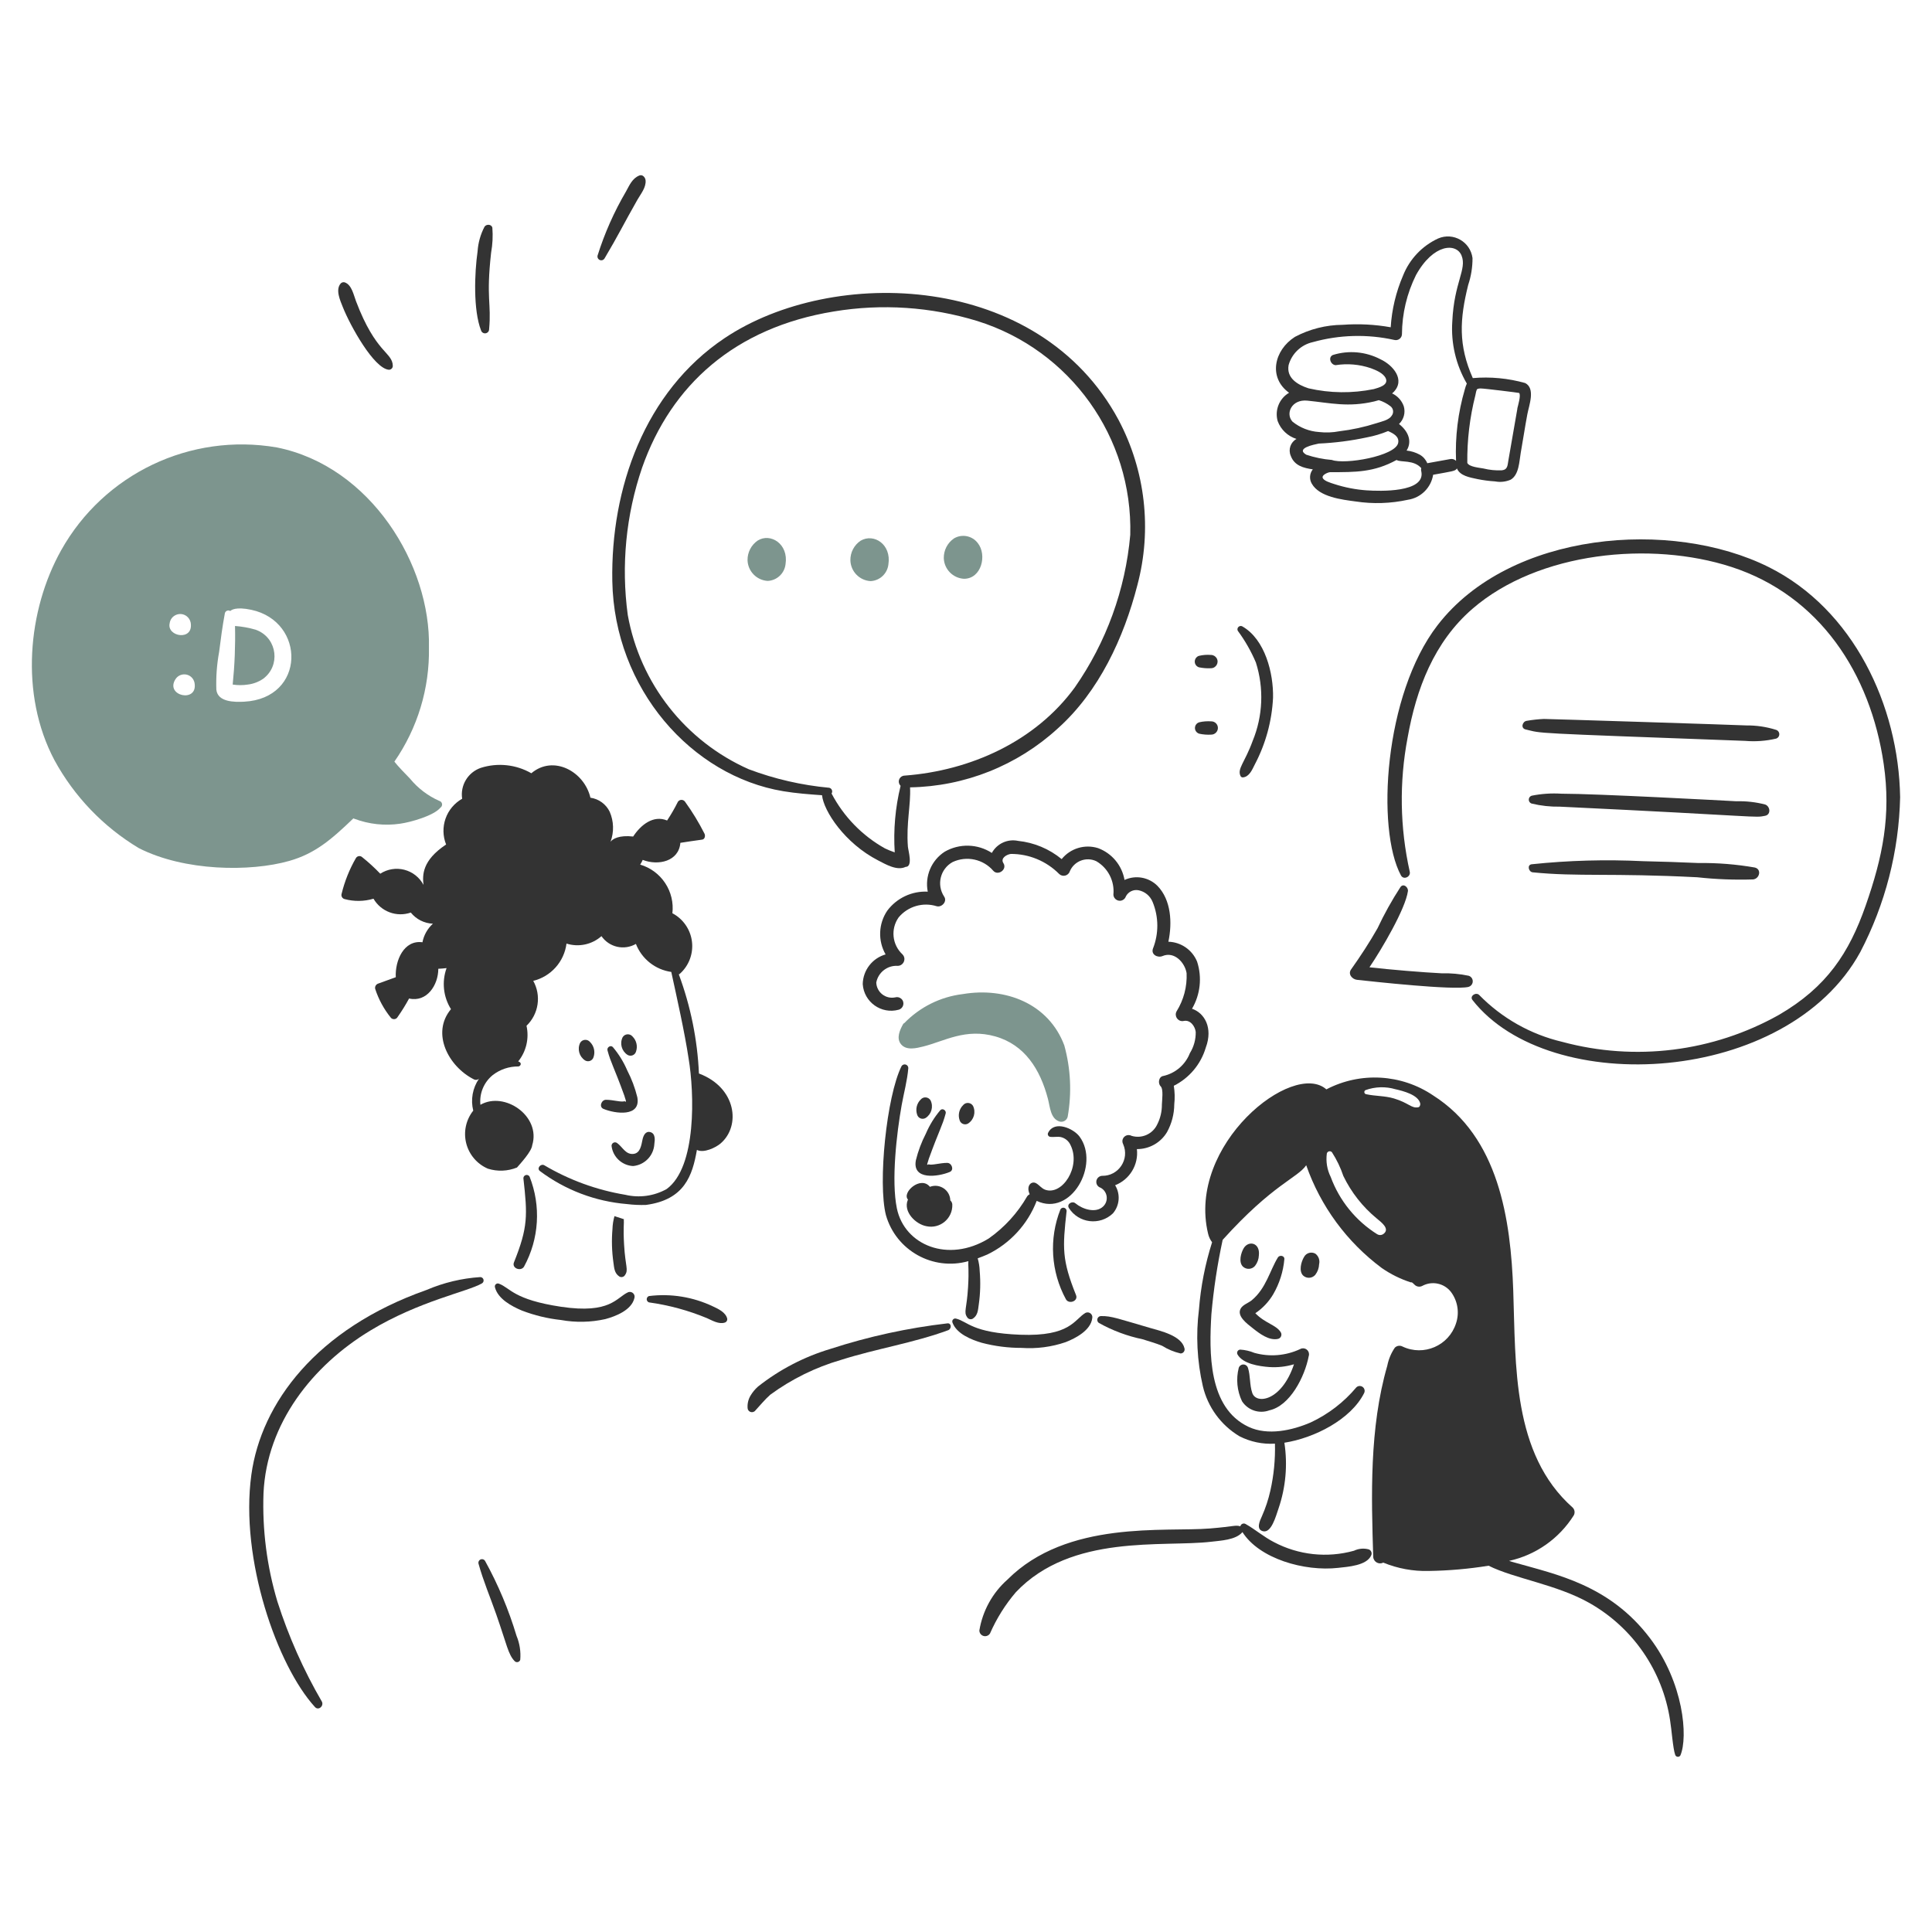 <svg width="200" height="200" viewBox="0 0 200 200" fill="none" xmlns="http://www.w3.org/2000/svg">
<path d="M128.753 129.206C128.464 129.683 128.19 130.662 128.673 131.125C129.036 131.454 129.6 131.418 129.919 131.045C130.165 130.728 130.305 130.343 130.319 129.942C130.457 128.624 129.248 128.393 128.753 129.206Z" fill="#333333"/>
<path d="M136.17 129.782C135.748 129.541 135.209 129.701 134.987 130.134C134.7 130.611 134.425 131.59 134.908 132.052C135.272 132.38 135.835 132.344 136.155 131.973C136.401 131.656 136.541 131.27 136.554 130.87C136.653 130.463 136.503 130.036 136.17 129.782Z" fill="#333333"/>
<path d="M129.951 135.943C130.709 135.434 131.343 134.763 131.806 133.977C132.45 132.866 132.843 131.627 132.957 130.347C132.987 129.98 132.462 129.885 132.286 130.172C131.451 131.527 131.07 133.37 129.584 134.6C129.261 134.869 128.703 135.048 128.464 135.416C127.949 136.212 129.12 137.046 129.664 137.479C130.367 138.038 131.374 138.82 132.318 138.597C132.605 138.515 132.738 138.185 132.59 137.926C132.108 137.135 130.985 137.016 129.951 135.943Z" fill="#333333"/>
<path d="M134.576 139.663C133.095 140.352 131.416 140.488 129.844 140.046C129.381 139.855 128.889 139.741 128.389 139.711C128.142 139.722 127.989 139.985 128.102 140.206C128.661 141.198 130.367 141.44 131.395 141.517C132.258 141.575 133.124 141.477 133.953 141.23C132.677 145.058 130.048 145.403 129.636 144.203C129.347 143.357 129.456 142.446 129.189 141.597C129.072 141.23 128.601 141.128 128.342 141.413C128.294 141.466 128.257 141.529 128.235 141.597C127.94 142.754 128.059 143.977 128.572 145.055C129.179 145.991 130.354 146.383 131.401 145.998C133.535 145.532 135.064 142.54 135.478 140.387C135.628 139.937 135.234 139.493 134.769 139.588C134.701 139.602 134.636 139.628 134.576 139.663Z" fill="#333333"/>
<path d="M141.67 160.386C141.168 160.254 140.635 160.305 140.167 160.53C137.388 161.305 134.419 160.984 131.869 159.635C130.832 159.104 129.95 158.331 128.945 157.764C128.729 157.638 128.454 157.759 128.401 158.002C127.858 157.847 127.818 158.017 125.267 158.226C120.589 158.612 110.483 157.323 104.291 163.518C102.744 164.891 101.717 166.754 101.382 168.794C101.389 169.253 101.891 169.531 102.284 169.295C102.366 169.247 102.434 169.179 102.484 169.098C103.164 167.545 104.069 166.101 105.171 164.813C110.937 158.742 120.383 160.188 125.378 159.601C126.354 159.482 127.905 159.426 128.598 158.626C128.613 158.61 128.613 158.61 128.613 158.594C130.348 161.352 135.025 162.705 138.542 162.303C139.517 162.192 141.49 162.075 141.947 161.008C142.065 160.76 141.934 160.464 141.67 160.386Z" fill="#333333"/>
<path d="M98.583 124.698C98.576 124.532 98.501 124.376 98.376 124.267C98.349 123.193 97.266 122.471 96.265 122.86C95.311 121.667 93.317 123.463 94 124.187C93.984 124.202 93.984 124.219 93.968 124.234C93.491 125.449 94.783 126.731 95.903 126.936C97.312 127.241 98.631 126.139 98.583 124.698Z" fill="#333333"/>
<path d="M111.757 117.663C111.134 116.816 109.164 115.951 108.512 117.248C108.41 117.415 108.499 117.632 108.688 117.68C109.072 117.741 109.455 117.634 109.823 117.711C110.275 117.818 110.648 118.133 110.831 118.559C111.916 120.793 109.971 123.774 108.208 123.164C107.826 123.031 107.601 122.687 107.265 122.492C106.771 122.211 106.192 122.747 106.593 123.627C106.492 123.673 106.403 123.744 106.338 123.835C105.343 125.57 103.979 127.066 102.342 128.215C98.159 130.774 93.638 128.908 92.845 125.097C92.249 122.21 92.827 117.272 93.34 114.402C93.566 113.14 93.926 111.844 94.028 110.565C94.027 110.274 93.712 110.093 93.46 110.238C93.404 110.271 93.357 110.317 93.324 110.373C91.774 113.49 90.864 122.474 91.71 125.786C92.755 129.456 96.573 131.588 100.247 130.555C100.203 131.044 100.323 131.401 100.214 133.24C100.081 135.514 99.737 135.801 100.119 136.358C100.242 136.565 100.511 136.63 100.715 136.502C101.222 136.16 101.24 135.638 101.322 135.046C101.485 133.901 101.517 132.741 101.419 131.589C101.405 131.139 101.335 130.694 101.211 130.262C101.546 130.134 101.886 130.013 102.218 129.862C104.56 128.727 106.384 126.744 107.318 124.314C110.863 126.005 113.896 120.571 111.757 117.663Z" fill="#333333"/>
<path d="M109.776 125.194C108.574 128.232 108.785 131.647 110.351 134.515C110.671 135.042 111.642 134.692 111.39 134.067C109.926 130.422 109.987 129.191 110.415 125.369C110.419 125.106 110.136 124.937 109.906 125.065C109.852 125.096 109.807 125.14 109.776 125.194Z" fill="#333333"/>
<path d="M123.397 104.426C124.259 102.95 124.451 101.176 123.924 99.55C123.429 98.334 122.262 97.525 120.95 97.487C121.366 95.521 121.237 93.172 119.832 91.716C118.936 90.808 117.568 90.558 116.41 91.092C116.15 89.586 115.108 88.332 113.676 87.799C112.304 87.365 110.807 87.816 109.903 88.934C108.618 87.877 107.05 87.221 105.395 87.048C104.313 86.817 103.208 87.324 102.676 88.294C101.203 87.342 99.321 87.293 97.8 88.166C96.421 89.055 95.724 90.695 96.041 92.304C94.405 92.222 92.835 92.959 91.852 94.27C90.933 95.623 90.865 97.381 91.677 98.801C90.3 99.193 89.339 100.438 89.31 101.87C89.429 103.736 91.234 105.022 93.036 104.524C93.528 104.386 93.687 103.768 93.322 103.41C93.152 103.245 92.907 103.182 92.679 103.246C91.688 103.457 90.747 102.722 90.711 101.71C90.912 100.657 91.864 99.918 92.934 99.984C93.472 99.978 93.801 99.392 93.527 98.929C93.5 98.882 93.467 98.84 93.43 98.801C92.351 97.804 92.18 96.161 93.03 94.964C93.989 93.821 95.541 93.367 96.965 93.812C97.492 93.959 98.09 93.314 97.733 92.806C96.933 91.588 97.337 89.947 98.612 89.241C100.064 88.562 101.79 88.935 102.832 90.152C103.329 90.694 104.292 89.999 103.872 89.352C103.543 88.846 104.192 88.461 104.639 88.398C106.519 88.39 108.324 89.139 109.647 90.476C110.007 90.818 110.602 90.663 110.75 90.189C111.204 89.132 112.442 88.661 113.484 89.149C114.701 89.855 115.394 91.206 115.259 92.607C115.276 93.117 115.839 93.417 116.272 93.146C116.407 93.063 116.506 92.934 116.554 92.783C116.806 92.309 117.339 92.055 117.865 92.159C118.525 92.293 119.072 92.75 119.321 93.374C119.956 94.919 119.967 96.65 119.352 98.202C119.133 98.828 119.849 99.181 120.344 98.97C121.562 98.45 122.661 99.641 122.837 100.744C122.898 102.135 122.536 103.512 121.799 104.693C121.546 105.156 121.889 105.718 122.416 105.706C122.466 105.704 122.516 105.698 122.566 105.685C123.238 105.558 123.72 106.26 123.782 106.836C123.794 107.609 123.583 108.37 123.174 109.026C122.71 110.217 121.685 111.099 120.438 111.381C119.944 111.445 119.842 112.148 120.151 112.454C120.46 112.761 120.288 113.925 120.279 114.34C120.286 115.051 120.123 115.753 119.802 116.388C119.335 117.396 118.195 117.906 117.132 117.58C116.702 117.345 116.179 117.664 116.19 118.154C116.193 118.255 116.219 118.354 116.268 118.443C116.958 120.002 115.798 121.75 114.094 121.721C113.61 121.738 113.326 122.274 113.583 122.684C113.664 122.813 113.789 122.909 113.934 122.953C114.656 123.339 114.793 124.316 114.206 124.887C113.424 125.64 112.041 125.166 111.328 124.567C110.989 124.282 110.387 124.646 110.657 125.062C111.665 126.638 113.862 126.9 115.212 125.606C115.91 124.787 116.001 123.612 115.437 122.696C116.951 122.106 117.877 120.569 117.691 118.955C118.969 118.962 120.155 118.293 120.809 117.196C121.295 116.314 121.553 115.326 121.56 114.319C121.631 113.68 121.614 113.035 121.512 112.4C123.114 111.599 124.313 110.169 124.821 108.451C125.591 106.399 124.687 104.855 123.397 104.426Z" fill="#333333"/>
<path d="M96.33 113.906C96.106 113.536 95.585 113.495 95.307 113.827C94.899 114.231 94.756 114.832 94.938 115.377C95.041 115.758 95.479 115.936 95.818 115.734C96.429 115.344 96.65 114.557 96.33 113.906Z" fill="#333333"/>
<path d="M100.726 114.481C100.503 114.11 99.98 114.069 99.703 114.401C99.294 114.805 99.152 115.407 99.335 115.951C99.438 116.332 99.875 116.509 100.214 116.309C100.823 115.917 101.042 115.132 100.726 114.481Z" fill="#333333"/>
<path d="M97.337 114.93C96.725 115.656 96.224 116.469 95.85 117.343C95.396 118.221 95.047 119.149 94.811 120.109C94.416 122.204 97.114 121.822 98.313 121.324C98.809 121.118 98.52 120.381 98.056 120.381C97.302 120.381 96.418 120.665 96.138 120.524C95.978 120.636 95.947 120.573 96.026 120.364C96.075 120.237 96.107 120.077 96.153 119.949C97.248 116.93 97.539 116.596 97.897 115.264C97.982 114.947 97.563 114.677 97.337 114.93Z" fill="#333333"/>
<path d="M110.175 108.215C108.552 103.89 104.094 102.164 99.671 102.907C97.358 103.184 95.212 104.252 93.596 105.929C93.484 105.896 93.497 106.055 93.596 105.929L93.58 105.976C93.531 105.961 93.516 105.976 93.484 106.025C93.147 106.632 92.762 107.482 93.276 108.103C93.833 108.777 94.876 108.508 95.594 108.328C97.793 107.773 99.948 106.42 103.028 107.288C106.078 108.152 107.678 110.692 108.48 113.747C108.706 114.611 108.741 115.783 109.664 116.097C110.041 116.212 110.437 115.985 110.527 115.601C110.961 113.144 110.841 110.62 110.175 108.215Z" fill="#7D958E"/>
<path d="M98.6 136.913C99.026 138.076 100.536 138.682 101.638 139.007C102.984 139.36 104.371 139.537 105.762 139.534C107.305 139.641 108.854 139.439 110.318 138.938C111.375 138.524 112.914 137.708 113.069 136.461C113.151 136.089 112.8 135.767 112.437 135.882C112.408 135.891 112.38 135.903 112.354 135.917C111.216 136.592 110.803 138.369 105.623 138.172C100.633 137.98 100.186 136.803 98.972 136.502C98.743 136.437 98.53 136.644 98.588 136.874C98.591 136.887 98.595 136.9 98.6 136.913Z" fill="#333333"/>
<path d="M98.091 136.992C93.979 137.468 89.924 138.351 85.988 139.631C83.26 140.445 80.711 141.768 78.476 143.531C78.167 143.803 77.903 144.122 77.693 144.475C77.464 144.861 77.358 145.307 77.39 145.753C77.402 146.1 77.785 146.304 78.079 146.119C78.101 146.106 78.122 146.09 78.141 146.073C78.656 145.517 79.178 144.874 79.74 144.379C81.947 142.763 84.419 141.546 87.045 140.782C90.707 139.615 94.576 139.023 98.173 137.696C98.52 137.536 98.505 136.963 98.091 136.992Z" fill="#333333"/>
<path d="M113.772 136.96C115.181 137.745 116.701 138.311 118.28 138.639C118.953 138.858 119.637 139.043 120.294 139.311C120.885 139.683 121.533 139.953 122.213 140.11C122.495 140.11 122.697 139.836 122.613 139.567C122.314 138.261 120.109 137.771 119.016 137.456C115.916 136.561 115.025 136.201 113.964 136.241C113.665 136.251 113.489 136.581 113.647 136.835C113.678 136.886 113.721 136.929 113.772 136.96Z" fill="#333333"/>
<path d="M49.537 161.876C50.024 163.642 50.75 165.347 51.36 167.089C52.485 170.301 52.6 171.262 53.279 171.964C53.463 172.149 53.779 172.071 53.855 171.821C53.929 170.976 53.797 170.125 53.471 169.342C52.666 166.655 51.578 164.061 50.225 161.604C50.092 161.35 49.734 161.336 49.581 161.578C49.526 161.667 49.51 161.775 49.537 161.876Z" fill="#333333"/>
<path d="M124.111 69.078C124.521 69.165 124.94 69.197 125.358 69.175C125.888 69.172 126.216 68.598 125.95 68.14C125.827 67.93 125.602 67.8 125.358 67.799C124.94 67.764 124.519 67.796 124.111 67.895C123.656 68.042 123.529 68.626 123.884 68.947C123.949 69.007 124.027 69.051 124.111 69.078Z" fill="#333333"/>
<path d="M125.389 74.674C124.971 74.644 124.551 74.676 124.142 74.77C123.687 74.904 123.547 75.481 123.891 75.808C123.962 75.876 124.048 75.925 124.142 75.953C124.551 76.042 124.971 76.074 125.389 76.049C125.767 76.045 126.073 75.74 126.077 75.362C126.08 74.981 125.77 74.671 125.389 74.674Z" fill="#333333"/>
<path d="M128.603 64.842C128.37 64.719 128.09 64.895 128.1 65.159C128.102 65.21 128.116 65.26 128.14 65.306C128.889 66.321 129.516 67.421 130.009 68.582C130.857 71.245 130.738 74.121 129.674 76.704C128.847 78.977 128.043 79.58 128.427 80.349C128.473 80.429 128.559 80.478 128.651 80.477C129.322 80.429 129.626 79.678 129.898 79.134C131.024 76.998 131.667 74.64 131.785 72.228C131.838 69.702 130.968 66.193 128.603 64.842Z" fill="#333333"/>
<path d="M115.794 43.473C107.548 28.132 86.206 27.495 74.994 35.014C66.738 40.553 63.209 50.555 63.386 60.163C63.594 71.312 71.599 80.329 81.085 81.906C82.412 82.127 83.755 82.226 85.097 82.322C85.261 83.954 87.446 87.294 90.902 89.069C91.684 89.47 92.851 90.171 93.747 89.74C94.537 89.74 94.017 88.048 93.985 87.646C93.8 85.23 94.296 83.335 94.209 81.507C99.877 81.412 105.314 79.245 109.494 75.415C113.766 71.6 116.342 66.016 117.743 60.563C119.27 54.824 118.573 48.721 115.794 43.473ZM117.005 55.366C116.502 61.042 114.522 66.488 111.263 71.162C107.202 76.73 100.494 79.781 93.629 80.292C93.156 80.313 92.884 80.837 93.138 81.235C93.164 81.276 93.194 81.314 93.229 81.347C92.678 83.6 92.474 85.923 92.622 88.237C92.273 88.12 91.931 87.981 91.599 87.821C89.25 86.504 87.334 84.532 86.084 82.146C86.232 81.918 86.11 81.612 85.845 81.55C82.997 81.287 80.197 80.644 77.52 79.636C70.948 76.723 66.251 70.736 64.986 63.659C64.29 58.528 64.799 53.306 66.473 48.407C69.486 39.843 76.086 33.914 86.314 32.243C91.28 31.418 96.369 31.758 101.182 33.234C110.808 36.248 117.267 45.282 117.005 55.366Z" fill="#333333"/>
<path d="M78.429 55.962C77.766 56.422 77.374 57.182 77.385 57.989C77.42 59.137 78.325 60.068 79.471 60.136C80.428 60.091 81.212 59.358 81.319 58.405C81.648 56.308 79.757 55.128 78.429 55.962Z" fill="#7D958E"/>
<path d="M89.094 55.972C88.415 56.425 88.015 57.194 88.032 58.011C88.067 59.159 88.973 60.09 90.12 60.157C91.077 60.113 91.86 59.379 91.967 58.427C92.292 56.35 90.46 55.175 89.094 55.972Z" fill="#7D958E"/>
<path d="M101.211 56.208C100.626 55.448 99.565 55.248 98.744 55.743C98.082 56.204 97.691 56.963 97.701 57.77C97.735 58.918 98.641 59.849 99.787 59.916C101.613 59.923 102.202 57.43 101.211 56.208Z" fill="#7D958E"/>
<path d="M36.854 31.18C36.606 30.528 36.416 29.486 35.686 29.23C35.538 29.187 35.378 29.23 35.27 29.342C34.699 30.001 35.217 31.103 35.494 31.804C36.243 33.691 38.706 38.16 40.264 38.278C40.483 38.276 40.661 38.099 40.663 37.879C40.629 36.435 38.915 36.621 36.854 31.18Z" fill="#333333"/>
<path d="M50.155 23.474C49.743 24.263 49.499 25.128 49.44 26.016C49.123 28.235 48.974 32.088 49.797 34.202C49.888 34.516 50.286 34.615 50.513 34.379C50.588 34.301 50.631 34.198 50.632 34.09C50.883 31.339 50.304 30.968 50.841 26.144C50.994 25.295 51.037 24.43 50.968 23.57C50.874 23.187 50.333 23.188 50.155 23.474Z" fill="#333333"/>
<path d="M66.83 18.662C66.802 18.373 66.525 18.034 66.19 18.166C65.451 18.46 65.16 19.178 64.8 19.829C63.572 21.922 62.585 24.148 61.858 26.463C61.79 26.759 62.068 27.018 62.358 26.93C62.447 26.903 62.523 26.845 62.574 26.767C64.062 24.264 64.528 23.237 65.996 20.66C66.335 20.069 66.903 19.396 66.83 18.662Z" fill="#333333"/>
<path d="M152.047 101.012C151.122 100.817 150.178 100.732 149.233 100.756C147.337 100.661 143.95 100.383 141.766 100.133C143.047 98.239 145.492 94.087 145.748 92.25C145.801 91.868 145.301 91.404 144.981 91.819C144.089 93.191 143.292 94.623 142.596 96.104C141.762 97.572 140.838 98.982 139.862 100.357C139.511 100.852 139.99 101.376 140.469 101.43C142.073 101.603 150.428 102.531 152.012 102.166C152.46 102.048 152.612 101.488 152.286 101.159C152.219 101.092 152.137 101.041 152.047 101.012Z" fill="#333333"/>
<path d="M196.701 82.53C196.55 73.034 191.854 63.076 183.108 58.709C173.046 53.682 156.333 54.984 148.816 64.721C143.27 71.901 142.45 85.841 145.026 90.621C145.301 91.13 146.062 90.765 145.937 90.237C144.917 85.68 144.841 80.963 145.713 76.376C146.611 71.307 148.45 66.466 152.428 63.022C159.277 57.099 170.917 55.987 179.239 58.69C188.35 61.649 193.641 69.713 195.003 79.106C195.771 84.405 194.902 88.697 193.132 93.75C191.418 98.648 189.106 102.178 184.163 105.054C177.336 108.89 169.276 109.894 161.717 107.851C158.446 107.08 155.463 105.394 153.115 102.991C152.777 102.676 152.112 103.11 152.428 103.519C160.398 113.711 185.03 112.342 192.573 98.562C195.163 93.607 196.576 88.121 196.701 82.53Z" fill="#333333"/>
<path d="M183.878 75.56C182.876 75.242 181.83 75.086 180.778 75.096C179.691 75.039 160.362 74.425 159.818 74.425C159.229 74.453 158.642 74.517 158.06 74.617C157.597 74.671 157.387 75.386 157.932 75.512C159.796 75.942 157.783 75.85 180.65 76.695C181.732 76.788 182.823 76.707 183.88 76.457C184.225 76.331 184.304 75.879 184.023 75.643C183.98 75.607 183.931 75.579 183.878 75.56Z" fill="#333333"/>
<path d="M182.727 83.282C181.756 83.031 180.755 82.918 179.753 82.947C178.517 82.879 165.303 82.163 161.63 82.163C160.602 82.099 159.57 82.168 158.56 82.371C158.246 82.468 158.155 82.868 158.396 83.091C158.443 83.135 158.499 83.167 158.56 83.186C159.517 83.416 160.501 83.523 161.486 83.506C182.554 84.51 181.564 84.687 182.733 84.449C183.351 84.321 183.258 83.468 182.727 83.282Z" fill="#333333"/>
<path d="M181.656 89.805C179.74 89.47 177.798 89.315 175.853 89.341C173.919 89.253 172.016 89.193 170.081 89.149C166.236 88.961 162.382 89.067 158.553 89.469C158.059 89.534 158.234 90.257 158.666 90.303C163.365 90.772 166.764 90.358 175.709 90.815C177.625 91.025 179.554 91.1 181.481 91.038C182.152 90.97 182.392 89.981 181.656 89.805Z" fill="#333333"/>
<path d="M157.883 39.651C156.122 39.156 154.286 38.982 152.463 39.14C150.951 35.724 151.102 33.059 151.986 29.499C152.287 28.602 152.438 27.662 152.434 26.717C152.216 25.023 150.435 24.011 148.868 24.69C147.214 25.457 145.917 26.83 145.244 28.524C144.513 30.222 144.08 32.034 143.965 33.879C142.325 33.587 140.655 33.501 138.993 33.624C137.27 33.638 135.576 34.065 134.053 34.871C131.9 36.238 131.257 39.081 133.445 40.659C132.431 41.251 131.945 42.454 132.262 43.585C132.589 44.473 133.31 45.158 134.213 45.439C133.597 45.781 133.339 46.533 133.617 47.181C133.994 48.207 134.928 48.445 135.902 48.588C135.567 49.009 135.522 49.592 135.79 50.059C136.575 51.459 138.924 51.721 140.348 51.913C142.139 52.184 143.965 52.125 145.734 51.738C147.081 51.541 148.143 50.492 148.358 49.148C150.304 48.79 150.675 48.781 150.82 48.492C151.139 49.26 152.131 49.419 152.947 49.595C153.548 49.717 154.157 49.797 154.769 49.834C155.313 49.938 155.876 49.877 156.384 49.658C157.26 49.141 157.27 47.757 157.423 46.892C157.661 45.568 157.858 44.218 158.111 42.879C158.281 41.965 158.975 40.205 157.883 39.651ZM133.798 43.648C133.036 42.813 133.715 41.311 135.333 41.474C137.728 41.713 139.562 42.19 142.272 41.554C142.415 41.505 142.591 41.474 142.735 41.425C143.169 41.558 143.576 41.77 143.934 42.049C144.251 42.283 144.309 42.734 144.062 43.041C143.759 43.505 143.009 43.637 142.495 43.808C141.245 44.207 139.961 44.487 138.658 44.642C137.958 44.778 137.241 44.805 136.532 44.722C135.532 44.653 134.578 44.278 133.798 43.648ZM135.22 47.07C134.087 46.396 136.035 46.023 136.517 45.918C138.189 45.843 139.852 45.63 141.489 45.279C142.245 45.138 142.984 44.918 143.694 44.623C144.238 44.862 144.887 45.198 144.734 45.87C144.418 47.22 139.218 48.117 137.875 47.614C136.969 47.54 136.076 47.357 135.215 47.07H135.22ZM141.54 50.766C140.364 50.688 139.202 50.463 138.082 50.095C137.794 49.999 136.967 49.774 136.915 49.424C136.871 49.135 137.511 48.88 137.698 48.88C140.345 48.88 142.229 48.898 144.572 47.617C145.013 47.892 146.353 47.566 147.131 48.464C147.098 48.568 147.098 48.679 147.131 48.783C147.622 51.034 142.741 50.844 141.53 50.763L141.54 50.766ZM150.733 47.713C150.579 47.552 150.355 47.48 150.137 47.521C149.353 47.665 148.553 47.808 147.752 47.952C147.6 47.583 147.33 47.273 146.984 47.074C146.559 46.84 146.092 46.693 145.609 46.642C146.107 45.87 145.988 44.812 144.826 43.891C145.318 43.424 145.509 42.721 145.322 42.069C145.119 41.473 144.679 40.987 144.107 40.725C144.155 40.678 144.187 40.662 144.235 40.615C145.546 39.315 144.168 37.773 142.907 37.193C141.39 36.398 139.619 36.238 137.983 36.746C137.439 36.984 137.759 37.785 138.27 37.801C139.494 37.608 140.746 37.718 141.917 38.12C142.427 38.312 143.206 38.619 143.451 39.159C143.779 39.883 142.684 40.139 142.22 40.278C139.986 40.736 137.68 40.709 135.458 40.199C134.343 39.841 133.155 39.143 133.395 37.801C133.726 36.603 134.691 35.685 135.905 35.416C138.658 34.648 141.557 34.571 144.347 35.192C144.738 35.289 145.119 34.999 145.13 34.596C145.142 32.47 145.639 30.376 146.585 28.472C148.393 25.206 150.766 25.128 151.301 26.458C151.87 27.872 150.529 29.222 150.342 33.269C150.188 35.517 150.711 37.759 151.844 39.707C151.756 39.903 151.687 40.106 151.636 40.314C150.933 42.713 150.627 45.211 150.729 47.709L150.733 47.713ZM157.08 42.292C156.967 42.916 156.358 46.481 156.152 47.633C156.055 48.176 156.089 48.614 155.465 48.688C154.823 48.715 154.181 48.65 153.557 48.496C153.142 48.416 152.084 48.337 151.895 47.92C151.868 45.559 152.149 43.206 152.73 40.918C152.774 40.773 152.81 40.321 152.954 40.262C153.066 40.219 153.186 40.203 153.306 40.214C153.663 40.214 157.229 40.656 157.255 40.678C157.481 40.871 157.134 42.012 157.07 42.289L157.08 42.292Z" fill="#333333"/>
<path d="M170.799 169.575C166.626 164.068 161.115 162.99 156.858 161.774C156.634 161.726 156.444 161.645 156.219 161.582C158.994 160.971 161.407 159.271 162.918 156.865C163.06 156.603 163.015 156.279 162.806 156.066C156.528 150.506 156.919 141.31 156.651 133.604C156.392 126.201 155.149 117.71 148.354 113.395C145.065 111.174 140.823 110.934 137.305 112.771C133.848 109.718 122.851 118.494 125.059 127.704C125.133 128.029 125.275 128.334 125.475 128.599C124.756 130.858 124.3 133.191 124.116 135.554C123.784 138.2 123.919 140.884 124.515 143.483C125.022 145.657 126.39 147.532 128.305 148.679C129.44 149.259 130.709 149.524 131.982 149.447C132.026 151.086 131.865 152.724 131.505 154.323C131.3 155.234 131.005 156.124 130.625 156.977C130.42 157.425 129.996 158.322 130.737 158.511C131.602 158.734 132.064 157.004 132.352 156.161C133.1 153.973 133.308 151.637 132.959 149.351C136.059 148.865 139.822 146.959 141.209 144.224C141.394 143.879 141.136 143.464 140.745 143.476C140.62 143.48 140.501 143.53 140.41 143.617C139.12 145.155 137.511 146.393 135.693 147.245C133.769 148.08 131.232 148.639 129.255 147.709C125.047 145.733 125.17 139.972 125.402 136.054C125.631 133.463 126.02 130.89 126.57 128.348C131.79 122.565 134.29 121.967 135.219 120.626C136.708 124.878 139.436 128.587 143.052 131.274C143.967 131.906 144.969 132.402 146.026 132.745C146.074 132.745 146.121 132.761 146.154 132.745C146.257 132.822 146.354 132.907 146.442 133C146.655 133.21 146.979 133.255 147.241 133.112C148.247 132.572 149.497 132.835 150.199 133.736C150.901 134.67 151.098 135.89 150.726 136.997C149.985 139.303 147.385 140.43 145.195 139.396C144.933 139.252 144.608 139.298 144.395 139.508C144.009 140.071 143.743 140.708 143.612 141.378C141.743 147.835 141.96 154.913 142.157 161.187C142.201 161.694 142.744 161.994 143.197 161.762C144.691 162.376 146.297 162.67 147.912 162.625C149.985 162.594 152.053 162.412 154.099 162.082C156.771 163.418 161.134 164.018 164.524 165.935C169.033 168.482 172.117 172.964 172.886 178.086C173.047 179.052 173.18 181.004 173.413 181.651C173.479 181.871 173.758 181.937 173.915 181.77C173.931 181.753 173.945 181.734 173.956 181.714C174.764 179.797 174.293 174.18 170.799 169.575ZM143.173 127.767C142.986 127.881 142.752 127.881 142.566 127.767C140.351 126.377 138.658 124.291 137.754 121.837C137.38 121.085 137.241 120.238 137.354 119.407C137.417 119.176 137.705 119.1 137.873 119.27C137.876 119.272 137.879 119.275 137.881 119.278C138.377 120.046 138.774 120.873 139.064 121.74C139.886 123.438 141.065 124.938 142.522 126.137C142.963 126.508 143.975 127.228 143.173 127.767ZM146.802 114.627C146.108 114.754 145.833 114.172 144.308 113.714C143.354 113.427 142.368 113.483 141.399 113.267C141.231 113.22 141.178 113.008 141.303 112.887C141.317 112.873 141.333 112.861 141.351 112.851C142.348 112.49 143.434 112.456 144.451 112.756C145.219 112.929 146.836 113.331 147.025 114.243C147.042 114.418 146.962 114.61 146.802 114.627Z" fill="#333333"/>
<path d="M24.088 70.865C24.607 70.945 25.136 70.945 25.655 70.865C26.223 70.797 26.766 70.592 27.238 70.269C29.037 68.939 28.721 66.16 26.67 65.268C26.599 65.237 26.527 65.21 26.455 65.184C25.761 64.982 25.048 64.853 24.328 64.802C24.375 66.826 24.294 68.851 24.088 70.865Z" fill="#7D958E"/>
<path d="M45.464 82.904C44.291 82.383 43.255 81.594 42.441 80.601C42.084 80.244 41.13 79.249 40.827 78.843C43.229 75.381 44.48 71.251 44.404 67.039C44.603 58.515 38.393 48.27 28.655 46.318C19.707 44.779 10.759 49.047 6.326 56.972C2.883 63.133 2.012 71.854 5.639 78.698C7.686 82.454 10.7 85.595 14.368 87.796C19.092 90.202 25.905 90.269 29.94 89.123C32.607 88.365 34.285 86.927 36.59 84.711C36.613 84.741 36.648 84.759 36.686 84.759C38.195 85.327 39.823 85.503 41.418 85.27C42.522 85.117 44.921 84.436 45.591 83.609C45.841 83.442 45.818 83.068 45.549 82.934C45.522 82.921 45.493 82.911 45.464 82.904ZM17.563 64.518C17.678 63.677 18.66 63.275 19.332 63.795C19.542 63.959 19.686 64.192 19.738 64.454C20.071 66.398 17.238 65.93 17.564 64.518H17.563ZM18.159 70.321C18.598 69.615 19.637 69.648 20.029 70.382C20.084 70.483 20.121 70.592 20.141 70.705C20.502 72.8 17.069 72.058 18.157 70.321H18.159ZM25.273 72.639C24.267 72.692 22.531 72.687 22.396 71.392C22.351 70.085 22.447 68.778 22.683 67.492C22.849 66.165 23.028 64.823 23.279 63.478C23.34 63.231 23.625 63.117 23.84 63.254C23.921 63.158 24.395 62.783 26.013 63.127C31.671 64.331 31.66 72.304 25.27 72.639L25.273 72.639Z" fill="#7D958E"/>
<path d="M51.237 133.254C51.532 134.457 52.968 135.225 54.027 135.669C55.326 136.168 56.685 136.496 58.068 136.646C59.59 136.921 61.152 136.89 62.662 136.553C63.758 136.258 65.377 135.615 65.668 134.392C65.791 134.032 65.477 133.674 65.103 133.748C65.074 133.754 65.045 133.762 65.017 133.774C63.812 134.319 63.207 136.041 58.079 135.276C53.141 134.538 52.825 133.319 51.652 132.887C51.432 132.797 51.197 132.979 51.229 133.215C51.231 133.228 51.234 133.241 51.237 133.254Z" fill="#333333"/>
<path d="M49.714 132.204C47.803 132.329 45.927 132.778 44.166 133.531C32.749 137.557 27.038 145.253 26.02 152.668C24.82 161.41 28.711 172.46 32.606 176.713C32.974 177.113 33.547 176.602 33.322 176.153C31.416 172.877 29.872 169.403 28.717 165.794C27.628 162.156 27.142 158.365 27.278 154.571C27.613 147.359 32.332 141.368 38.342 137.735C43.421 134.665 48.399 133.719 49.884 132.859C50.119 132.727 50.123 132.389 49.89 132.252C49.837 132.221 49.776 132.204 49.714 132.204Z" fill="#333333"/>
<path d="M75.277 136.487C75.111 135.85 74.365 135.499 73.807 135.24C71.749 134.258 69.451 133.885 67.187 134.167C66.935 134.249 66.866 134.573 67.062 134.751C67.099 134.783 67.141 134.808 67.187 134.823C69.248 135.109 71.263 135.657 73.184 136.454C73.727 136.693 74.402 137.108 75.022 136.917C75.207 136.863 75.319 136.675 75.277 136.487Z" fill="#333333"/>
<path d="M63.309 118.629C63.447 119.77 64.385 120.647 65.533 120.708C66.734 120.602 67.674 119.629 67.738 118.426C67.803 118.004 67.86 117.331 67.317 117.194C66.812 117.065 66.598 117.574 66.514 117.964C66.39 118.538 66.294 119.394 65.545 119.455C64.749 119.521 64.431 118.709 63.88 118.325C63.659 118.161 63.343 118.297 63.311 118.571C63.309 118.59 63.309 118.61 63.309 118.629Z" fill="#333333"/>
<path d="M64.904 124.645C65.559 124.727 66.219 124.756 66.879 124.733C70.864 124.195 71.68 121.694 72.144 119.037C72.844 119.405 74.102 118.793 74.592 118.373C76.715 116.556 76.228 112.589 72.372 111.136H72.354C72.197 107.624 71.494 104.158 70.27 100.863C70.316 100.85 70.358 100.826 70.392 100.793C70.852 100.378 71.204 99.859 71.419 99.279C71.635 98.699 71.707 98.076 71.63 97.462C71.553 96.848 71.328 96.262 70.976 95.753C70.624 95.244 70.154 94.828 69.606 94.54C69.733 93.442 69.467 92.335 68.857 91.414C68.247 90.492 67.331 89.816 66.271 89.504C66.372 89.348 66.459 89.185 66.533 89.015C68.141 89.644 70.275 89.172 70.431 87.25C71.158 87.132 71.892 87.029 72.613 86.928L72.686 86.918C72.966 86.882 73.036 86.516 72.931 86.306C72.349 85.153 71.677 84.048 70.921 83.002C70.88 82.941 70.825 82.89 70.76 82.855C70.695 82.82 70.622 82.802 70.549 82.802C70.475 82.802 70.402 82.82 70.337 82.855C70.272 82.89 70.217 82.941 70.176 83.002C69.844 83.67 69.471 84.316 69.058 84.938C67.642 84.343 66.331 85.391 65.545 86.597C64.089 86.432 63.419 86.842 63.203 87.139C63.576 86.13 63.545 85.016 63.115 84.029C62.927 83.642 62.647 83.308 62.299 83.055C61.952 82.802 61.547 82.638 61.121 82.578C60.493 79.871 57.294 78.111 55.004 80.047C54.219 79.597 53.35 79.314 52.45 79.218C51.55 79.121 50.641 79.213 49.778 79.487C49.132 79.708 48.583 80.15 48.229 80.735C47.875 81.32 47.739 82.011 47.843 82.686C47.039 83.141 46.428 83.871 46.122 84.742C45.817 85.613 45.838 86.566 46.181 87.422C43.667 89.09 43.731 90.617 43.84 91.6C43.635 91.216 43.353 90.879 43.012 90.61C42.67 90.341 42.277 90.147 41.856 90.038C41.435 89.93 40.996 89.91 40.567 89.98C40.138 90.05 39.729 90.209 39.364 90.446C38.779 89.835 38.155 89.263 37.494 88.734C37.449 88.692 37.394 88.66 37.335 88.641C37.275 88.623 37.212 88.617 37.151 88.626C37.089 88.634 37.03 88.656 36.977 88.69C36.925 88.724 36.881 88.769 36.848 88.822C36.176 89.985 35.675 91.238 35.359 92.544C35.33 92.653 35.345 92.769 35.401 92.867C35.456 92.965 35.548 93.037 35.657 93.068C36.643 93.337 37.685 93.325 38.664 93.034C39.042 93.684 39.633 94.183 40.338 94.444C41.043 94.706 41.816 94.714 42.526 94.467C42.803 94.812 43.151 95.094 43.546 95.293C43.941 95.492 44.374 95.604 44.816 95.621C44.256 96.127 43.875 96.802 43.732 97.543C41.81 97.281 40.884 99.431 40.971 101.161C40.359 101.389 39.748 101.599 39.136 101.826C39.029 101.865 38.94 101.941 38.885 102.041C38.83 102.141 38.813 102.257 38.839 102.368C39.195 103.462 39.75 104.481 40.476 105.374C40.523 105.422 40.58 105.458 40.643 105.48C40.706 105.502 40.773 105.509 40.839 105.5C40.905 105.492 40.969 105.468 41.024 105.431C41.079 105.394 41.125 105.344 41.158 105.286C41.592 104.669 41.99 104.027 42.349 103.364C44.182 103.784 45.373 101.983 45.373 100.287C45.671 100.271 45.951 100.253 46.229 100.217C45.978 100.913 45.888 101.657 45.967 102.393C46.046 103.129 46.291 103.838 46.685 104.465C44.605 106.955 46.423 110.391 49.026 111.719C49.113 111.772 49.214 111.795 49.315 111.785C49.416 111.776 49.511 111.735 49.586 111.667C49.258 112.144 49.035 112.685 48.932 113.255C48.829 113.825 48.849 114.41 48.991 114.971C48.617 115.441 48.357 115.99 48.231 116.577C48.104 117.164 48.115 117.772 48.263 118.354C48.41 118.936 48.69 119.475 49.08 119.932C49.47 120.388 49.96 120.747 50.512 120.983C51.498 121.293 52.561 121.249 53.518 120.861C53.933 120.385 55.029 119.191 55.092 118.563C56.027 115.543 52.23 112.931 49.732 114.368C49.672 113.79 49.757 113.205 49.98 112.668C50.203 112.131 50.556 111.658 51.008 111.292C51.768 110.704 52.703 110.389 53.664 110.399C53.88 110.381 54.094 110.024 53.648 109.875C54.058 109.364 54.348 108.767 54.496 108.129C54.644 107.49 54.647 106.827 54.504 106.187C55.118 105.598 55.519 104.823 55.645 103.981C55.772 103.14 55.616 102.281 55.202 101.538C56.098 101.317 56.907 100.83 57.521 100.142C58.136 99.453 58.527 98.594 58.644 97.679C59.262 97.874 59.921 97.906 60.555 97.771C61.19 97.636 61.778 97.339 62.263 96.909C62.648 97.466 63.228 97.858 63.889 98.008C64.55 98.157 65.242 98.052 65.829 97.714C66.127 98.479 66.623 99.15 67.267 99.66C67.91 100.17 68.677 100.499 69.49 100.614C70.066 103.254 70.882 106.896 71.284 109.576C71.877 113.132 72.139 120.808 69.012 123.088C67.709 123.816 66.181 124.029 64.729 123.683C61.768 123.19 58.923 122.153 56.34 120.625C55.972 120.433 55.535 120.941 55.884 121.221C58.508 123.19 61.635 124.377 64.904 124.645Z" fill="#333333"/>
<path d="M64.575 126.19C64.575 126.196 64.576 126.202 64.576 126.208C64.352 126.148 63.34 125.794 63.61 125.897C63.486 126.329 63.416 126.775 63.403 127.224C63.304 128.377 63.337 129.537 63.499 130.682C63.582 131.273 63.599 131.796 64.106 132.138C64.31 132.266 64.58 132.201 64.702 131.994C65.084 131.437 64.74 131.149 64.607 128.876C64.5 127.059 64.616 126.688 64.576 126.208C64.63 126.222 64.639 126.22 64.575 126.19Z" fill="#333333"/>
<path d="M54.821 121.802C56.023 124.84 55.812 128.255 54.246 131.123C53.925 131.65 52.955 131.3 53.206 130.676C54.671 127.031 54.61 125.799 54.182 121.978C54.178 121.714 54.461 121.545 54.691 121.673C54.745 121.704 54.79 121.748 54.821 121.802Z" fill="#333333"/>
<path d="M64.454 107.375C64.677 107.005 65.199 106.964 65.477 107.295C65.885 107.7 66.028 108.3 65.845 108.845C65.743 109.226 65.305 109.404 64.966 109.203C64.355 108.813 64.134 108.026 64.454 107.375Z" fill="#333333"/>
<path d="M60.058 107.95C60.281 107.578 60.803 107.537 61.081 107.87C61.489 108.274 61.632 108.875 61.448 109.42C61.345 109.8 60.909 109.978 60.569 109.777C59.961 109.385 59.742 108.601 60.058 107.95Z" fill="#333333"/>
<path d="M63.447 108.398C64.059 109.124 64.56 109.938 64.933 110.811C65.388 111.689 65.737 112.618 65.973 113.577C66.368 115.672 63.67 115.291 62.471 114.792C61.975 114.586 62.264 113.849 62.728 113.849C63.482 113.849 64.366 114.133 64.646 113.992C64.806 114.105 64.837 114.041 64.758 113.833C64.709 113.705 64.677 113.545 64.631 113.418C63.536 110.399 63.245 110.065 62.887 108.733C62.802 108.416 63.221 108.145 63.447 108.398Z" fill="#333333"/>
</svg>
